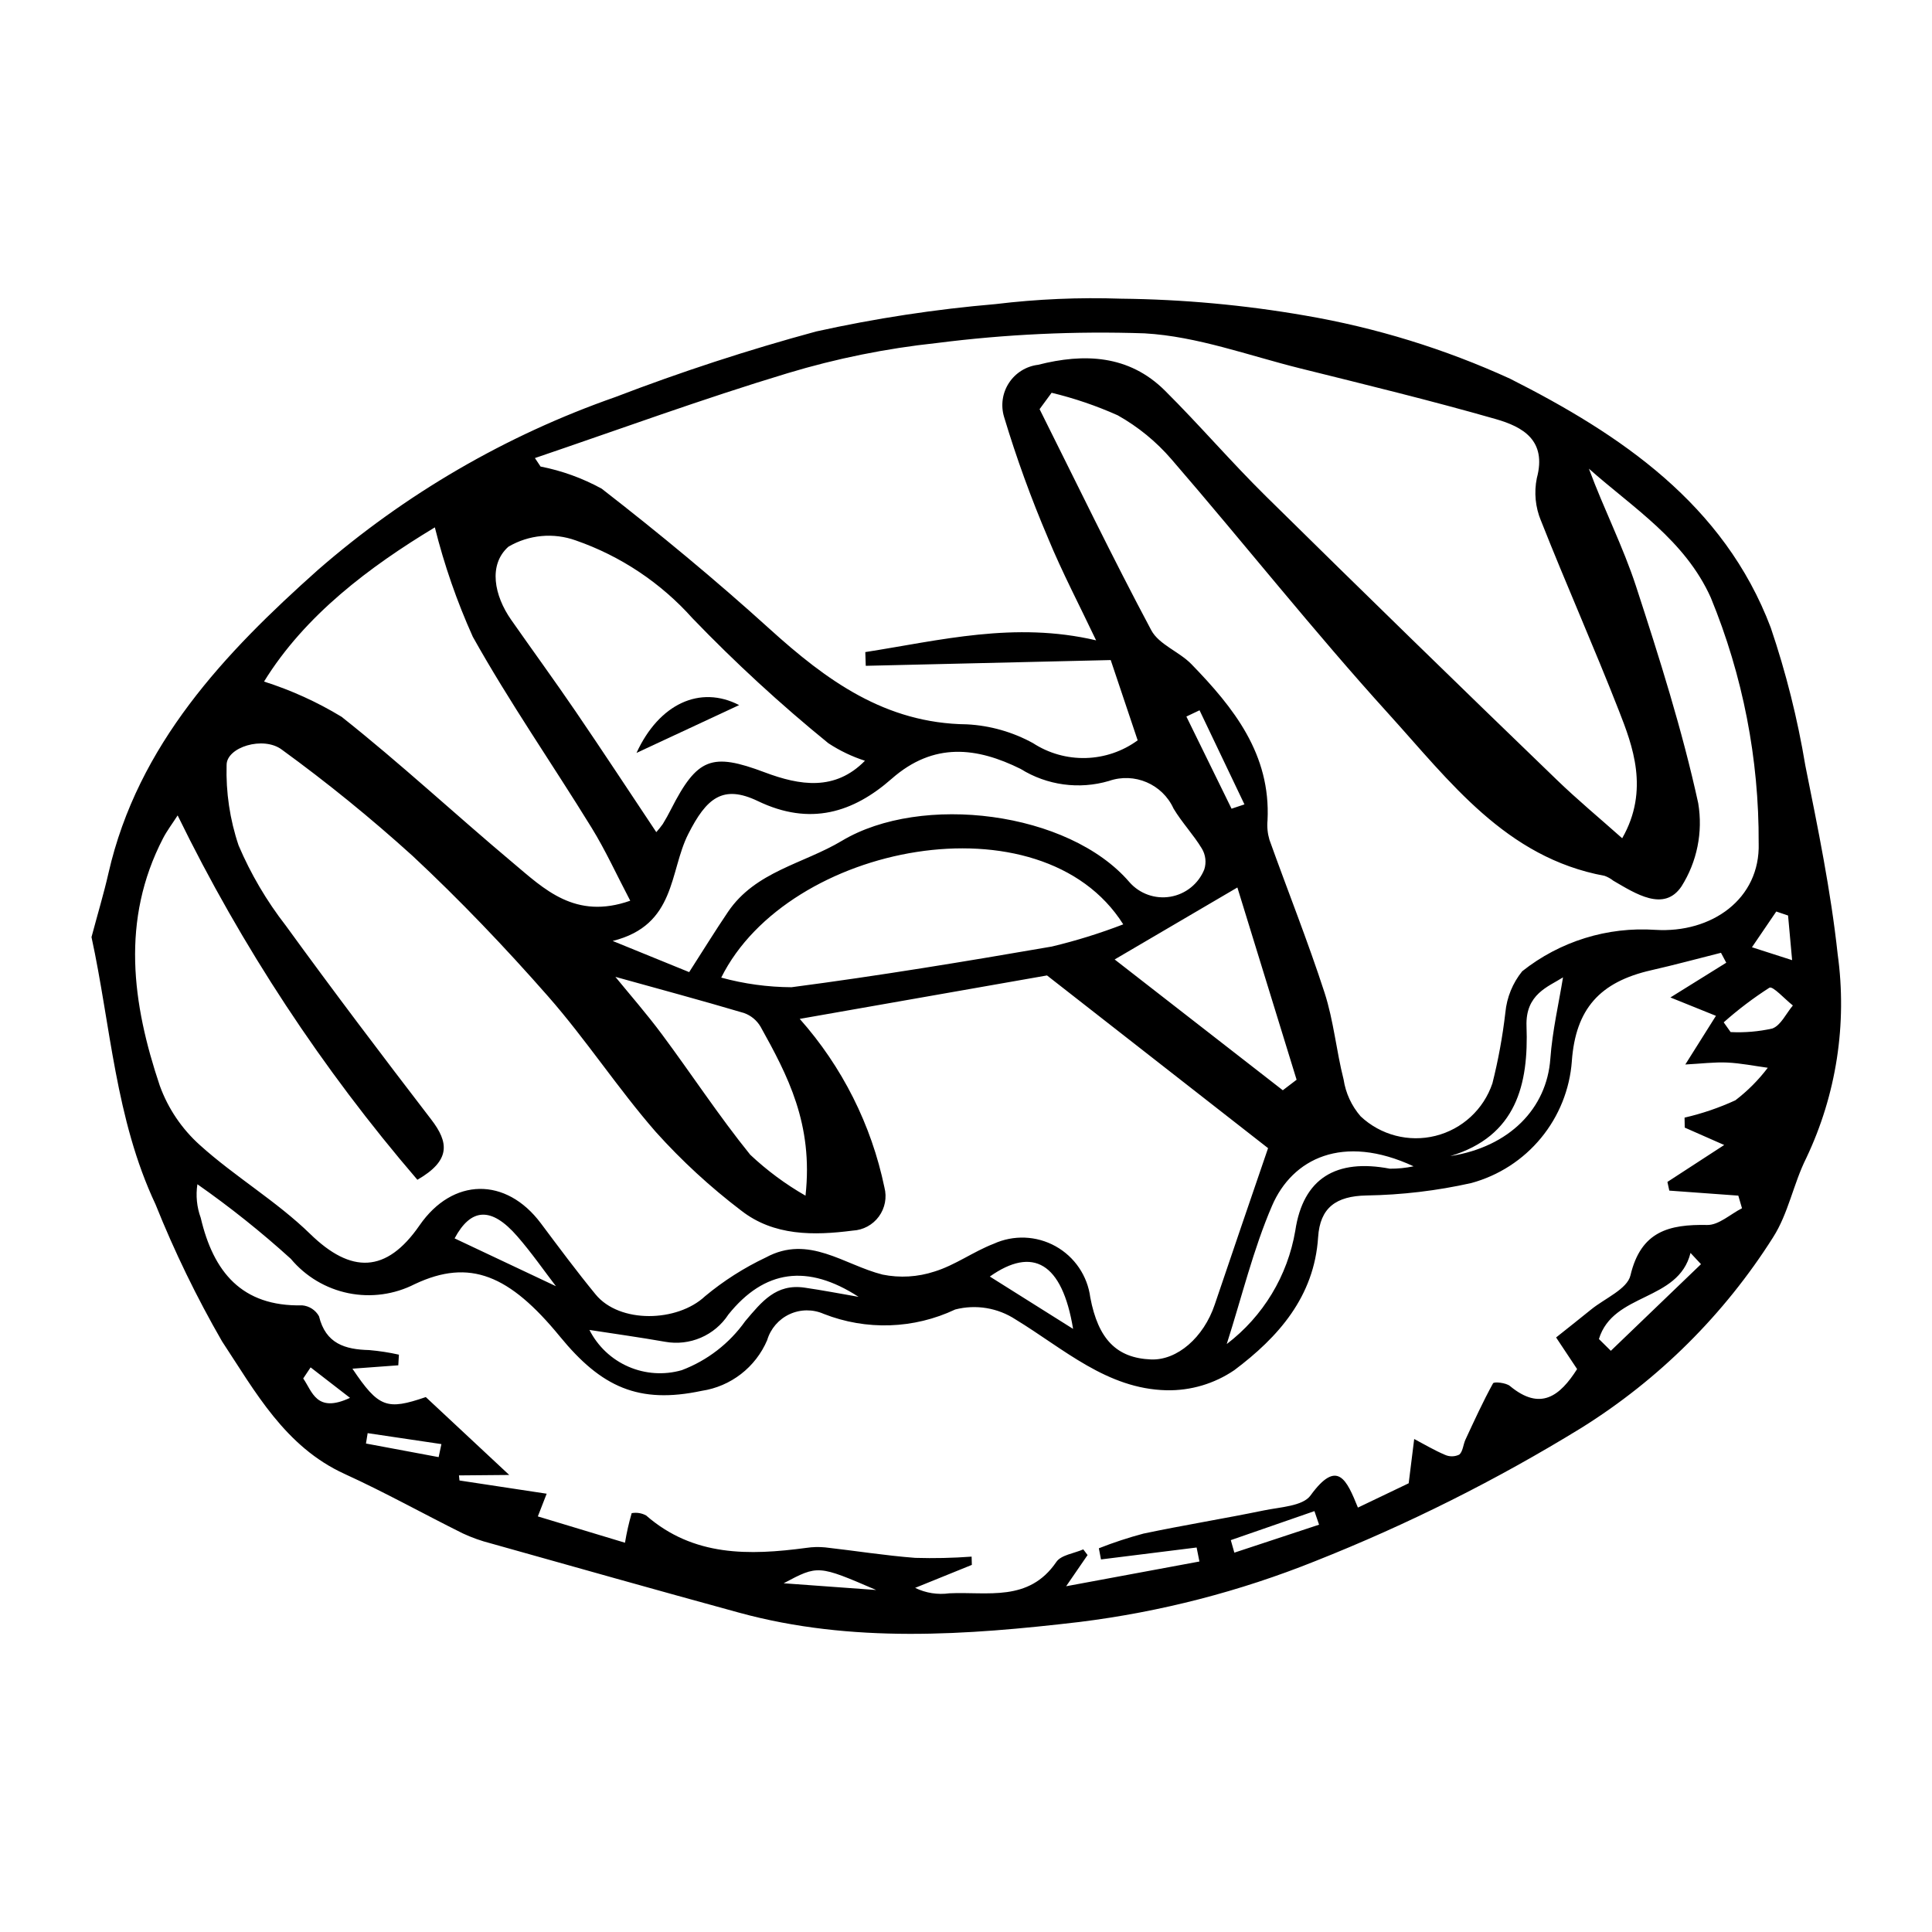 <?xml version="1.0" encoding="UTF-8"?>
<!-- Uploaded to: ICON Repo, www.svgrepo.com, Generator: ICON Repo Mixer Tools -->
<svg fill="#000000" width="800px" height="800px" version="1.1" viewBox="144 144 512 512" xmlns="http://www.w3.org/2000/svg">
 <g>
  <path d="m168.25 392.34c1.684-6.312 3.273-11.582 4.492-16.934 7.781-34.156 30.934-58.453 55.477-80.34 23.117-20.152 49.871-35.707 78.82-45.832 17.449-6.695 35.23-12.504 53.273-17.395 15.664-3.465 31.539-5.887 47.527-7.25 11.035-1.336 22.156-1.816 33.27-1.434 16.352 0.176 32.66 1.668 48.773 4.469 18.746 3.207 36.996 8.832 54.293 16.734 29.234 14.777 56.699 33.207 69.09 65.969 4.043 11.922 7.109 24.152 9.172 36.57 3.328 16.574 6.754 33.207 8.566 49.984 2.555 18.445-0.34 37.23-8.336 54.043-3.387 6.769-4.75 14.695-8.781 20.973v0.004c-12.922 20.422-30.273 37.676-50.77 50.48-22.445 13.797-46.047 25.613-70.539 35.324-20.043 8.047-41.039 13.469-62.469 16.133-29.898 3.508-60.359 5.707-90.184-2.449-21.984-6.012-43.914-12.211-65.855-18.375-2.551-0.652-5.039-1.535-7.426-2.648-10.461-5.195-20.68-10.91-31.301-15.75-15.812-7.207-23.715-21.844-32.48-35.117v0.004c-6.738-11.684-12.637-23.828-17.652-36.348-10.664-22.66-11.875-47.41-16.961-70.816zm141.38 160.5c0.434-2.644 1.023-5.262 1.773-7.836 1.305-0.242 2.656-0.027 3.82 0.605 12.562 10.949 27.324 10.617 42.473 8.594 1.652-0.246 3.328-0.289 4.988-0.129 7.953 0.895 15.875 2.168 23.852 2.777 4.988 0.148 9.98 0.039 14.953-0.328l0.062 2.188c-5.012 2.031-10.023 4.062-15.035 6.094v-0.004c2.82 1.375 5.981 1.875 9.086 1.441 10.09-0.477 21.031 2.398 28.332-8.305 1.273-1.867 4.711-2.262 7.148-3.336l1.137 1.504-5.68 8.266 35.32-6.555c-0.246-1.238-0.496-2.473-0.742-3.711l-25.34 3.16-0.57-2.953c3.859-1.523 7.809-2.824 11.82-3.891 10.605-2.231 21.316-3.961 31.934-6.148 4.293-0.887 10.277-1.117 12.328-3.941 7.172-9.883 9.609-4.098 12.574 3.195l13.453-6.441c0.617-4.945 1.039-8.34 1.461-11.734 2.703 1.422 5.336 3 8.137 4.184h-0.004c1.215 0.555 2.617 0.535 3.82-0.051 0.965-0.828 1.02-2.652 1.633-3.973 2.34-5.023 4.637-10.074 7.309-14.918 0.266-0.48 3.422-0.164 4.473 0.707 8.109 6.723 13.262 2.656 17.805-4.481-1.762-2.652-3.481-5.238-5.566-8.379 3.375-2.691 6.34-5.019 9.266-7.398 3.641-2.961 9.582-5.414 10.441-9.051 2.769-11.703 10.207-13.555 20.348-13.359 3.039 0.059 6.137-2.871 9.211-4.434l-0.977-3.344-18.289-1.328-0.5-2.305c4.641-3.016 9.277-6.031 15.047-9.785-5.008-2.207-7.734-3.41-10.457-4.609l-0.047-2.644h-0.004c4.637-1.066 9.152-2.606 13.473-4.594 3.238-2.473 6.125-5.375 8.586-8.621-3.582-0.484-7.148-1.215-10.746-1.383-3.371-0.156-6.769 0.289-11.109 0.516 3.633-5.773 5.891-9.359 8.117-12.898l-12.066-4.867c5.949-3.699 10.371-6.453 14.797-9.207l-1.395-2.629c-6.156 1.547-12.289 3.215-18.48 4.621-13.684 3.109-20.023 10.281-21.043 24.055l0.004 0.004c-0.547 7.488-3.406 14.617-8.184 20.41-4.773 5.793-11.23 9.961-18.473 11.93-9.125 2.043-18.434 3.148-27.781 3.293-8.055 0.16-12.301 3.215-12.809 11.066-1.023 15.797-10.594 26.516-22.199 35.223-5.297 3.606-11.582 5.469-17.988 5.332-15.801-0.359-27.246-11.012-39.98-18.758-4.723-3.094-10.535-4.055-16.004-2.648-10.957 5.184-23.57 5.602-34.852 1.164-2.894-1.273-6.195-1.238-9.062 0.094-2.867 1.332-5.023 3.836-5.918 6.867-3.066 7.191-9.641 12.281-17.371 13.438-16.707 3.543-26.57-0.988-37.543-14.383-13.383-16.336-23.895-20.773-38.449-13.918h-0.004c-5.422 2.777-11.629 3.629-17.602 2.418-5.973-1.215-11.355-4.426-15.266-9.102-7.832-7.102-16.102-13.703-24.762-19.766-0.461 2.988-0.16 6.051 0.883 8.895 3.344 14.277 10.824 23.551 26.879 23.199v-0.004c1.875 0.16 3.551 1.246 4.465 2.894 1.766 7.262 6.887 8.805 13.309 8.961 2.648 0.23 5.277 0.633 7.867 1.215l-0.164 2.82-12.156 0.895c6.957 10.355 9.137 11.059 19.445 7.523 7.707 7.195 15.078 14.074 22.109 20.641l-13.32 0.117 0.141 1.348 23.102 3.504-2.34 6.016c7.758 2.344 15.488 4.68 23.098 6.977zm-118.55-192.75c-1.426 2.219-2.824 4.051-3.867 6.062-11.23 21.703-8.188 43.797-0.852 65.613l0.004 0.004c2.184 6.008 5.816 11.387 10.574 15.66 9.289 8.391 20.344 14.887 29.277 23.594 10.816 10.543 20.16 10.461 28.961-2.281 8.766-12.695 22.91-12.906 32.164-0.543 4.75 6.344 9.477 12.715 14.5 18.836 6.367 7.766 21.652 7.371 28.996 0.492h-0.004c4.922-4.094 10.34-7.547 16.125-10.285 11.379-6.164 20.723 1.98 30.949 4.543 4.578 0.926 9.32 0.641 13.758-0.82 5.457-1.676 10.293-5.277 15.668-7.348 5.262-2.402 11.352-2.16 16.406 0.652 5.055 2.812 8.469 7.859 9.203 13.594 2.098 11.055 6.984 16.039 16.09 16.406 6.941 0.277 13.953-5.836 16.875-14.508 4.633-13.754 9.363-27.477 14.145-41.488l-58.582-45.77c-21.605 3.797-44.039 7.738-65.527 11.512h-0.004c11.254 12.672 18.988 28.066 22.441 44.652 0.699 2.664 0.16 5.5-1.469 7.723-1.625 2.223-4.168 3.594-6.918 3.731-10.324 1.336-20.938 1.453-29.582-5.32v0.004c-8.18-6.223-15.762-13.203-22.633-20.848-10.027-11.5-18.438-24.418-28.5-35.883-11.398-12.984-23.387-25.543-36.016-37.328v0.004c-11.016-9.973-22.555-19.352-34.574-28.09-4.898-3.676-14.656-0.664-14.633 4.07v-0.004c-0.211 7.238 0.863 14.461 3.176 21.32 3.234 7.586 7.434 14.719 12.492 21.227 12.59 17.344 25.527 34.441 38.582 51.438 4.617 6.012 5.238 10.801-3.691 15.941-25.215-29.34-46.566-61.793-63.535-96.562zm94.68-94.695 1.496 2.242h-0.004c5.668 1.109 11.133 3.09 16.199 5.867 15.25 11.84 30.168 24.18 44.477 37.141 15.078 13.66 30.672 25.066 52.293 25.312 6.148 0.312 12.148 2.016 17.543 4.984 4.152 2.699 9.027 4.074 13.98 3.941 4.953-0.129 9.75-1.762 13.75-4.684-2.258-6.723-4.551-13.555-7.141-21.273l-64.918 1.523-0.121-3.637c19.867-3.106 39.562-8.184 61.164-3.113-4.394-9.262-8.988-18.012-12.742-27.105h0.004c-4.473-10.477-8.363-21.191-11.648-32.098-0.922-3.047-0.453-6.348 1.289-9.012 1.742-2.668 4.57-4.426 7.734-4.809 12.184-3.106 24.051-2.656 33.602 6.84 9.148 9.094 17.562 18.926 26.746 27.98 25.531 25.16 51.199 50.184 77.004 75.07 5.5 5.328 11.418 10.23 17.43 15.582 7.312-12.762 2.68-24.719-0.816-33.668-6.621-16.945-14.031-33.582-20.711-50.508l-0.004 0.008c-1.48-3.562-1.859-7.488-1.09-11.266 2.695-10.023-3.715-13.602-10.895-15.656-17.168-4.914-34.535-9.137-51.871-13.449-13.66-3.398-27.281-8.477-41.121-9.262v-0.004c-18.434-0.625-36.887 0.234-55.184 2.57-13.383 1.426-26.602 4.102-39.484 7.992-22.531 6.797-44.664 14.918-66.961 22.488zm136.93-17.309c-1.062 1.449-2.125 2.898-3.188 4.344 9.789 19.57 19.301 39.289 29.598 58.59 2.027 3.801 7.406 5.664 10.645 8.996 11.215 11.543 21.039 23.875 20.164 41.379-0.164 1.738 0.012 3.488 0.508 5.16 4.84 13.523 10.18 26.879 14.609 40.531 2.406 7.418 3.109 15.375 5.039 22.973v-0.004c0.547 3.621 2.109 7.008 4.508 9.777 5.301 4.992 12.781 6.945 19.848 5.18s12.75-7.004 15.082-13.906c1.559-6.18 2.707-12.457 3.438-18.789 0.379-4.004 1.934-7.805 4.461-10.926 9.992-7.93 22.586-11.844 35.312-10.969 14.828 0.914 27.793-8.137 27.355-22.965l-0.004-0.004c0.117-22.309-4.195-44.418-12.676-65.051-6.844-15.262-20.617-23.809-32.312-34.195 3.981 10.746 9.082 20.711 12.508 31.223 6.176 18.949 12.23 38.035 16.473 57.473h-0.004c1.273 7.637-0.312 15.473-4.449 22.012-4.625 6.848-12.152 1.914-18.059-1.52-0.695-0.551-1.473-0.984-2.305-1.289-26.188-4.82-41.078-25.102-57.266-42.941-19.844-21.871-38.195-45.09-57.516-67.445-4.035-4.688-8.859-8.633-14.254-11.66-5.641-2.523-11.508-4.523-17.516-5.973zm-163.45 35.672c-17.254 10.414-34.387 23.219-45.27 40.867v-0.004c7.199 2.285 14.102 5.422 20.555 9.34 15.555 12.312 30.121 25.867 45.328 38.629 8.344 7.004 16.559 15.254 31.168 10.109-3.637-6.926-6.555-13.359-10.23-19.324-10.43-16.938-21.824-33.316-31.508-50.656h0.004c-4.203-9.336-7.566-19.027-10.047-28.961zm113.98 61.848c-3.43-1.105-6.695-2.668-9.703-4.648-12.656-10.293-24.676-21.348-35.992-33.102-8.391-9.398-19.043-16.504-30.945-20.641-5.898-2.117-12.434-1.508-17.84 1.664-5.414 4.812-3.742 12.996 0.715 19.363 5.691 8.133 11.543 16.16 17.137 24.359 7.168 10.508 14.145 21.145 21.332 31.922h0.004c0.617-0.684 1.191-1.402 1.727-2.156 0.77-1.246 1.477-2.535 2.141-3.84 6.992-13.723 10.824-15.133 24.863-9.848 9.336 3.512 18.645 5.004 26.562-3.074zm-46.582 56.016c3.727-5.797 6.898-10.957 10.293-15.969 7.269-10.742 19.988-12.723 30.168-18.824 21.07-12.633 60.102-7.832 76.215 10.953l-0.004-0.004c2.707 3.086 6.816 4.547 10.863 3.859 4.043-0.688 7.441-3.422 8.977-7.227 0.59-1.84 0.359-3.844-0.629-5.504-2.231-3.707-5.297-6.91-7.516-10.625-2.961-6.496-10.379-9.668-17.121-7.32-7.898 2.324-16.414 1.164-23.406-3.191-11.559-5.731-23.012-7.207-34.18 2.617-10.168 8.941-21.582 12.574-35.445 5.914-9.285-4.461-13.629-0.828-18.477 8.766-5.031 9.953-3.188 24.102-20.008 28.297zm8.5 1.457c6.066 1.656 12.324 2.516 18.617 2.547 23.078-3.023 46.066-6.816 69.008-10.785h-0.004c6.43-1.539 12.746-3.504 18.914-5.879-21.668-34.355-88.844-21.508-106.54 14.117zm148.82 29.852 3.656-2.789c-5.277-17.133-10.555-34.27-15.695-50.949-11.668 6.844-22.02 12.914-32.523 19.074zm-126.49 27.934c2.109-19.031-4.797-31.965-11.91-44.781v0.004c-0.992-1.695-2.551-2.981-4.398-3.633-11.496-3.402-23.078-6.523-34.074-9.578 3.652 4.484 8.223 9.699 12.348 15.246 7.867 10.578 15.102 21.652 23.383 31.887 4.441 4.18 9.359 7.824 14.652 10.855zm111.63 39.324c9.648-7.348 16.145-18.09 18.168-30.051 2.078-13.891 10.82-19.137 25.051-16.422 2.117 0.02 4.231-0.195 6.301-0.633-18.801-8.738-32.133-2.012-37.508 10.445-4.992 11.574-7.965 24.02-12.012 36.66zm-168.89-3.746v0.004c2.203 4.344 5.848 7.785 10.316 9.73 4.465 1.949 9.469 2.277 14.148 0.934 6.773-2.562 12.625-7.082 16.816-12.984 4.426-5.238 8.199-9.973 15.719-8.891 4.676 0.672 9.316 1.578 14.324 2.441-13.52-8.781-24.949-7.227-34.516 4.703h0.004c-1.773 2.711-4.309 4.84-7.285 6.121s-6.266 1.66-9.453 1.086c-6.769-1.188-13.582-2.137-20.074-3.141zm228.12-46.066c15.738-2.453 25.574-12.656 26.527-25.781 0.543-7.465 2.273-14.844 3.359-21.586-3.887 2.492-9.984 4.418-9.672 12.93 0.566 15.387-2.637 29.148-20.215 34.438zm-99.949 45.793c-2.891-17.59-10.684-21.91-22.066-13.875 6.957 4.371 13.852 8.707 22.066 13.875zm-137.05-11.312c-3.074-4-6.414-8.828-10.242-13.227-6.965-8.008-12.332-7.441-16.613 0.551zm309.47-69.926 1.832 2.578c3.703 0.184 7.414-0.129 11.031-0.934 2.262-0.805 3.672-3.992 5.465-6.113-2.129-1.676-5.309-5.219-6.207-4.711v-0.004c-4.273 2.742-8.328 5.812-12.121 9.184zm-33.07 83.922 3.16 3.125c7.965-7.652 15.926-15.305 23.891-22.961l-2.777-2.977c-3.238 12.961-20.5 10.445-24.273 22.812zm-97.355-140.54 3.418-1.141c-3.969-8.312-7.934-16.629-11.902-24.941l-3.488 1.66zm-118.7 205.27 24.52 1.781c-15.395-6.629-15.395-6.629-24.52-1.781zm118.5-11.434 0.941 3.32c7.484-2.473 14.969-4.945 22.453-7.414-0.41-1.199-0.82-2.394-1.23-3.594-7.391 2.562-14.777 5.125-22.164 7.688zm147.68-165.53-3.125-1.059c-2.148 3.156-4.297 6.312-6.445 9.469l10.645 3.422c-0.488-5.356-0.781-8.594-1.074-11.832zm-357.61 143.53 0.734-3.449-19.547-2.902-0.445 2.75zm-33.93-23.781-1.961 2.938c2.414 3.43 3.469 9.312 12.402 5.137z"/>
  <path d="m312.68 343.53c5.984-13.031 16.867-18.031 27.199-12.672-9.992 4.66-18.598 8.664-27.199 12.672z"/>
 </g>
</svg>